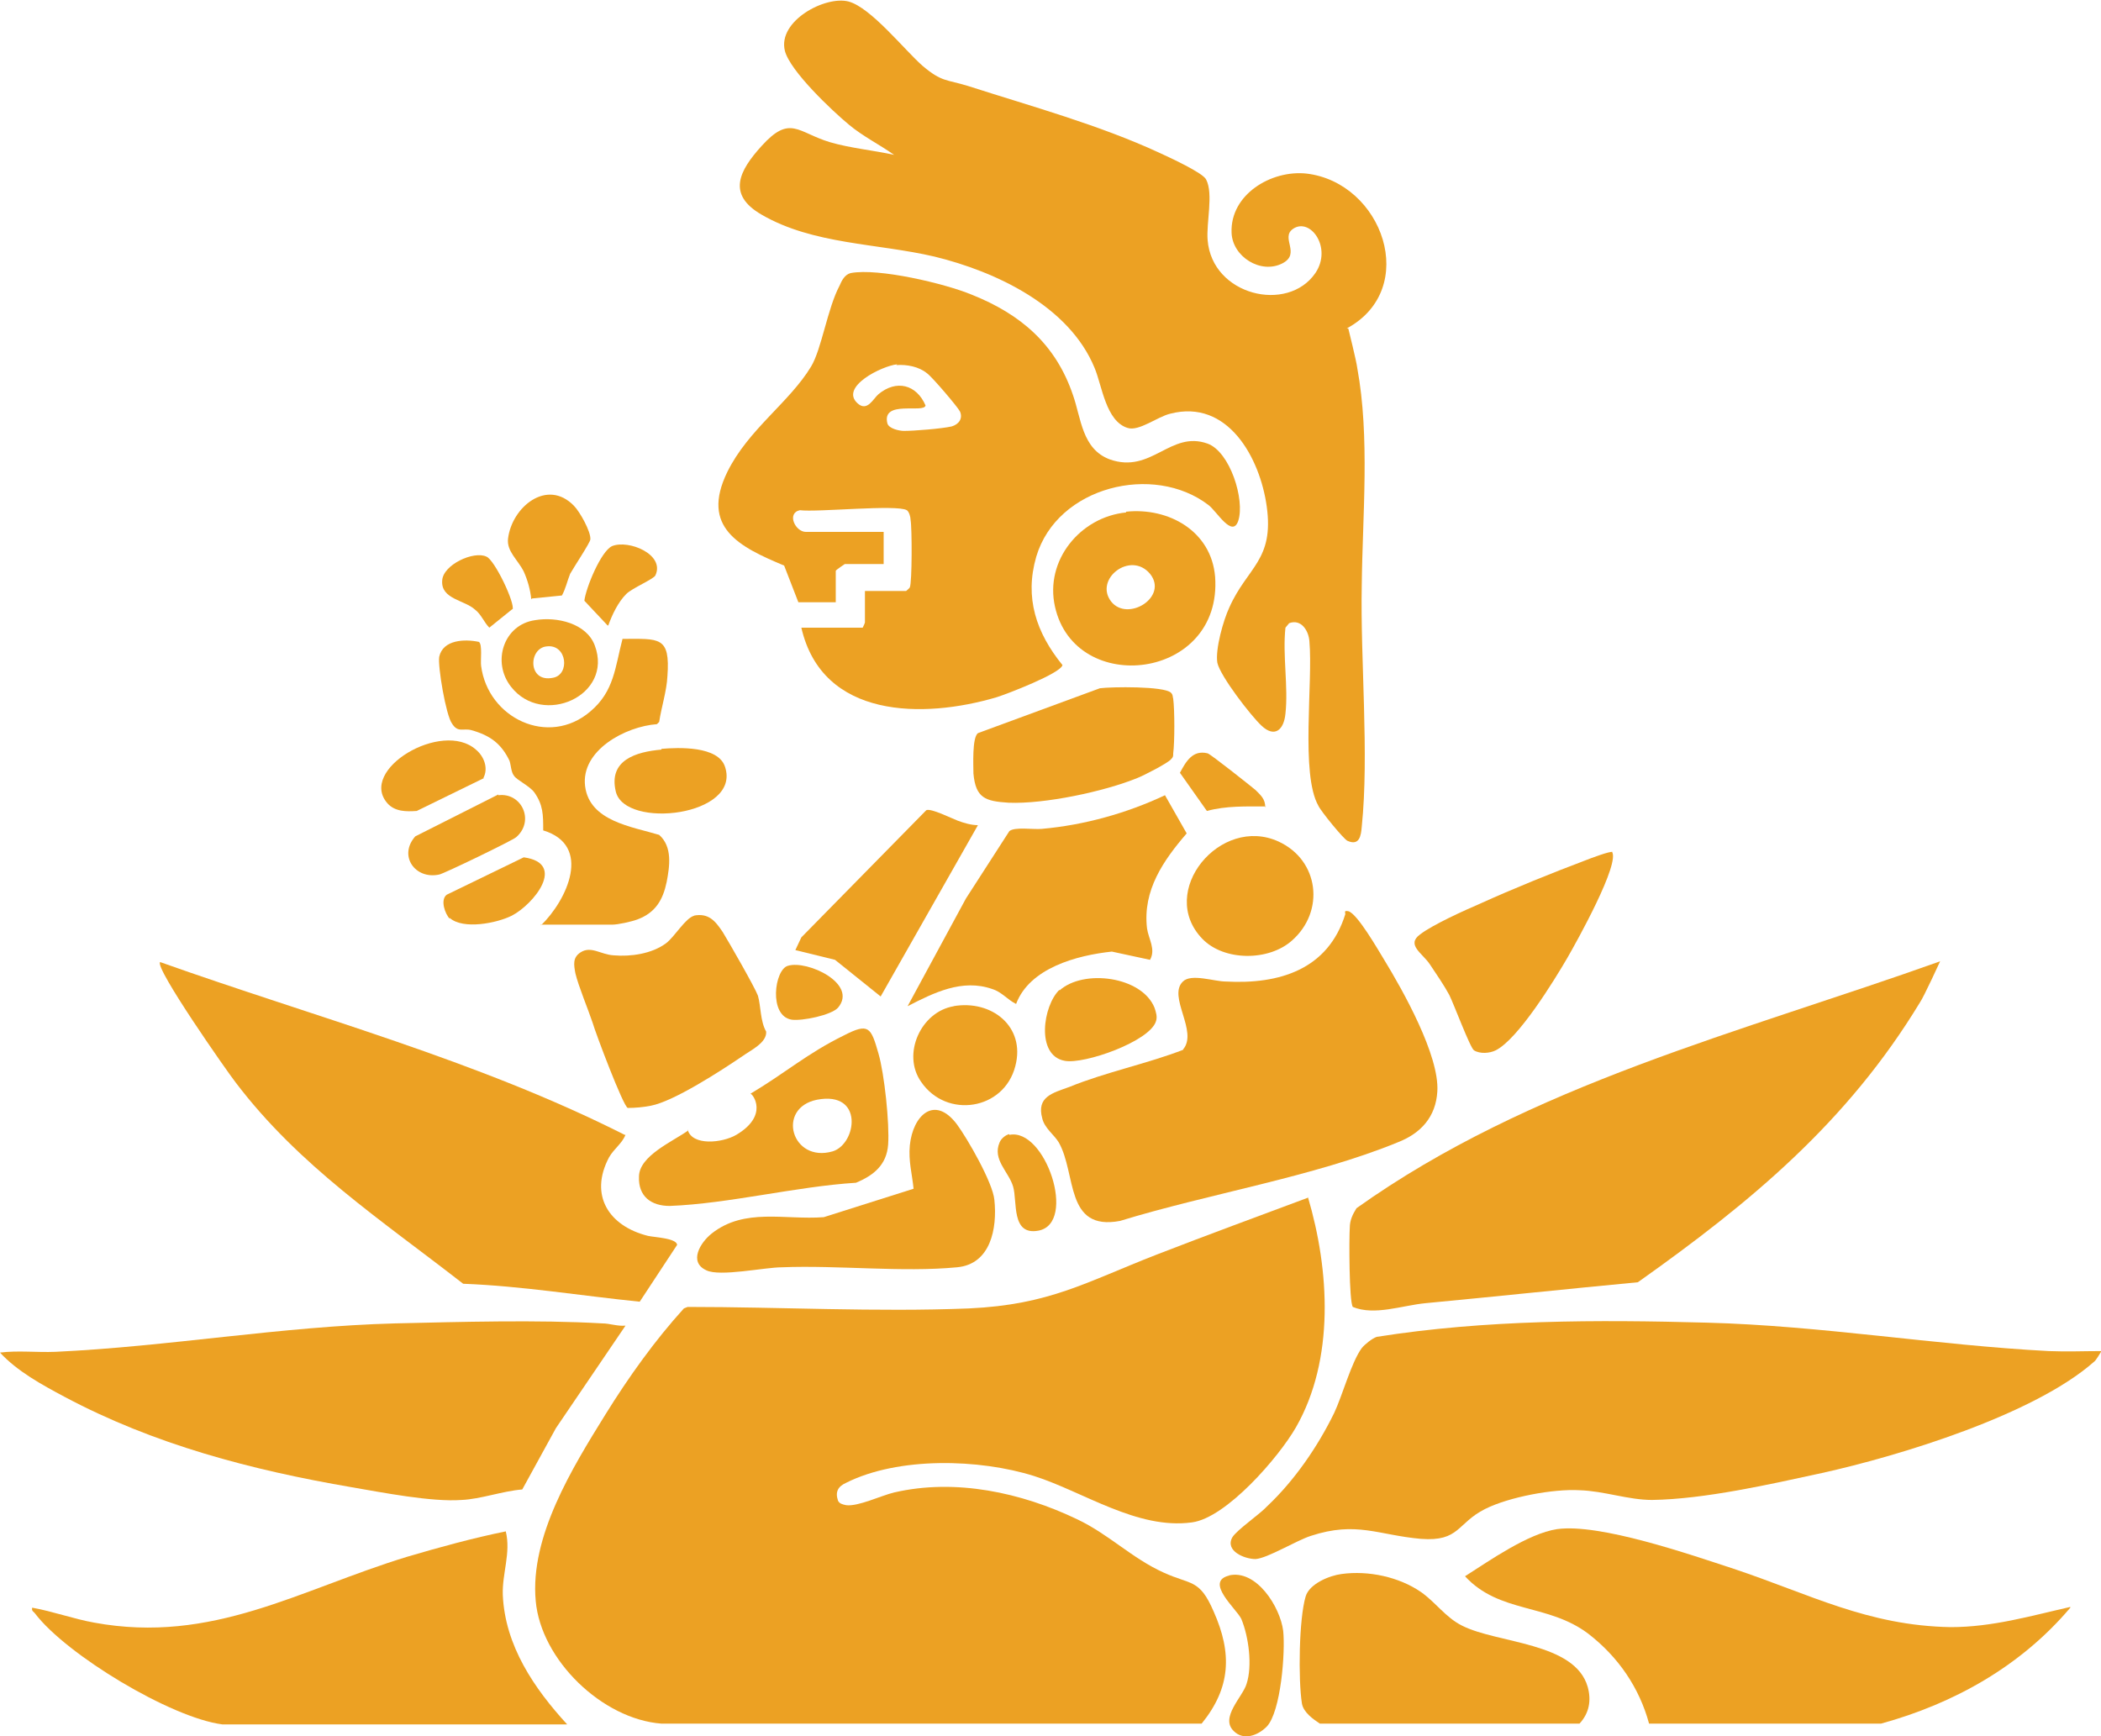 <?xml version="1.0" encoding="UTF-8"?>
<svg id="Capa_2" data-name="Capa 2" xmlns="http://www.w3.org/2000/svg" viewBox="0 0 28.08 23.21">
  <defs>
    <style>
      .cls-1 {
        fill: #eca123;
        stroke-width: 0px;
      }
    </style>
  </defs>
  <g id="Capa_2-2" data-name="Capa 2">
    <g>
      <path class="cls-1" d="M17.48,16c.29.98.36,2.17-.16,3.08-.23.4-.93,1.21-1.39,1.27-.73.1-1.45-.41-2.11-.62-.73-.23-1.81-.26-2.51.09-.11.05-.15.12-.11.24.02.04.06.05.11.06.16.02.47-.13.64-.17.82-.19,1.7,0,2.45.36.42.2.73.52,1.15.71.37.17.48.08.67.52.25.56.23,1.02-.16,1.5h-7.22c-.79-.06-1.61-.85-1.68-1.64-.08-.86.49-1.78.93-2.49.31-.5.66-.99,1.05-1.42l.05-.02c1.24,0,2.52.07,3.76.02,1.08-.05,1.56-.35,2.51-.72.67-.26,1.35-.51,2.02-.76"/>
      <path class="cls-1" d="M18.02,4.39s.11.44.12.53c.17.92.07,1.97.06,2.9-.02,1.01.1,2.26,0,3.23-.01.12-.03.26-.19.19-.05-.02-.36-.4-.39-.47-.24-.42-.07-1.65-.12-2.2-.01-.14-.11-.3-.27-.24l-.05.06c-.04.37.04.79,0,1.15-.02.21-.14.33-.32.16-.14-.13-.55-.66-.59-.84-.03-.18.08-.57.16-.74.24-.54.6-.63.5-1.35-.09-.65-.52-1.44-1.29-1.24-.17.04-.42.24-.57.19-.29-.09-.34-.56-.44-.8-.34-.83-1.32-1.29-2.14-1.49-.77-.18-1.62-.16-2.31-.56-.47-.27-.3-.59,0-.92.38-.42.48-.18.91-.05.27.08.59.11.86.17-.2-.14-.42-.25-.6-.4-.23-.19-.79-.72-.86-.99-.1-.4.54-.74.85-.66.3.08.75.65.99.86.26.22.32.18.61.27.84.27,1.75.52,2.55.89.13.06.59.27.63.36.1.19,0,.58.02.81.06.74,1.07.98,1.44.44.23-.34-.07-.75-.3-.59-.17.12.11.33-.14.46-.29.15-.67-.09-.68-.41-.02-.51.53-.84,1-.79,1.02.12,1.52,1.54.54,2.07"/>
      <path class="cls-1" d="M28.08,18.07s-.07.12-.09.13c-.8.71-2.6,1.26-3.64,1.49-.69.15-1.57.35-2.27.36-.32,0-.64-.12-.97-.13-.35-.02-.94.09-1.26.25-.38.19-.34.44-.86.4-.57-.05-.86-.24-1.47-.04-.19.06-.58.3-.74.31-.15,0-.41-.11-.31-.29.06-.1.37-.31.47-.42.36-.34.67-.79.89-1.24.11-.23.23-.68.37-.87.04-.05.14-.13.2-.15,1.45-.23,2.94-.23,4.41-.19,1.53.04,3.05.3,4.57.38.24.01.48,0,.71,0"/>
      <path class="cls-1" d="M10.7,8.39h.83s.03-.06.03-.07v-.42h.55s.05-.04.05-.05c.03-.06.03-.79.01-.9,0-.04-.02-.11-.05-.13-.13-.08-1.2.03-1.43,0-.18.04-.06.29.08.29h1.04v.43h-.52s-.12.08-.12.09v.42h-.5l-.19-.49c-.6-.25-1.12-.51-.76-1.25.28-.57.83-.93,1.12-1.41.14-.23.22-.78.38-1.08.03-.07.07-.15.15-.17.37-.07,1.26.14,1.62.29.65.26,1.12.66,1.35,1.34.11.31.12.72.49.86.56.2.81-.39,1.31-.21.3.11.5.75.41,1.03-.08.24-.29-.13-.4-.21-.73-.56-2.02-.25-2.3.69-.16.55,0,1.02.35,1.45-.02.11-.75.39-.88.43-.98.29-2.33.29-2.61-.93M11.99,4.87c-.2.02-.77.3-.53.52.13.12.21-.06.28-.12.24-.2.51-.13.63.15-.02.11-.59-.08-.51.24.02.07.16.1.22.1.14,0,.51-.03.64-.06.1-.03.15-.11.11-.2-.03-.06-.37-.46-.44-.51-.11-.09-.27-.12-.41-.11"/>
      <path class="cls-1" d="M25.93,12.85s-.22.48-.27.55c-.97,1.6-2.26,2.67-3.77,3.74-.95.09-1.89.19-2.84.28-.31.03-.68.17-.97.05-.05-.08-.05-.92-.04-1.06,0-.1.04-.18.09-.26,2.33-1.66,5.14-2.35,7.8-3.3"/>
      <path class="cls-1" d="M8.36,15.17c-.05.12-.15.18-.22.3-.27.51,0,.92.52,1.05.09.02.38.03.39.12l-.5.76c-.79-.08-1.57-.21-2.36-.24-1.09-.85-2.19-1.57-3.04-2.69-.11-.14-1.09-1.54-1.01-1.61,2.08.74,4.23,1.31,6.21,2.31"/>
      <path class="cls-1" d="M8.36,17.72l-.93,1.37-.45.82c-.26.02-.56.13-.81.14-.4.03-1.06-.1-1.47-.17-1.34-.23-2.64-.57-3.84-1.21-.3-.16-.63-.34-.86-.59.24-.03.49,0,.74-.01,1.51-.07,3.02-.34,4.54-.38.87-.02,1.91-.05,2.77,0,.1,0,.2.04.31.03"/>
      <path class="cls-1" d="M15.81,14.03c.21-.24-.21-.71,0-.91.11-.11.42,0,.57,0,.72.04,1.37-.16,1.6-.9,0-.03-.02-.05.04-.04.12.03.4.52.48.65.25.41.74,1.28.71,1.76-.02.34-.22.56-.53.68-1.12.46-2.54.69-3.71,1.05-.74.14-.58-.63-.82-1.05-.06-.1-.19-.19-.22-.32-.08-.29.14-.34.36-.42.49-.2,1.04-.31,1.53-.5"/>
      <path class="cls-1" d="M27.67,21.49c-.66.78-1.55,1.28-2.53,1.55h-3.1c-.13-.48-.41-.89-.81-1.2-.54-.41-1.19-.27-1.65-.77.33-.21.84-.57,1.23-.63.57-.08,1.78.34,2.36.53,1.02.34,1.79.76,2.9.78.56,0,1.07-.15,1.6-.27"/>
      <path class="cls-1" d="M2.97,23.05c-.69-.09-2.08-.93-2.5-1.48-.02-.03-.05-.03-.04-.08.28.05.55.15.83.2,1.58.29,2.74-.44,4.18-.88.44-.13.88-.25,1.32-.34.07.29-.05.56-.04.85.03.68.42,1.25.86,1.73H2.97Z"/>
      <path class="cls-1" d="M17.93,21.04c.36-.05.77.04,1.06.24.2.14.33.34.55.45.47.24,1.51.22,1.68.82.05.18.02.35-.11.49h-3.47c-.09-.06-.22-.15-.24-.27-.05-.32-.04-1.13.05-1.43.05-.17.32-.28.48-.3"/>
      <path class="cls-1" d="M13.58,13.42c-.12-.06-.19-.16-.32-.2-.4-.14-.78.05-1.13.23l.78-1.44.58-.9c.07-.06.32-.02.43-.03.57-.05,1.14-.21,1.65-.45l.29.51c-.31.36-.59.76-.53,1.27.02.14.12.28.04.42l-.51-.11c-.47.05-1.1.22-1.28.7"/>
      <path class="cls-1" d="M7.23,12.37c.35-.34.69-1.07.03-1.27,0-.21,0-.34-.12-.51-.07-.09-.23-.16-.27-.22-.04-.05-.04-.14-.06-.2-.11-.23-.26-.34-.51-.41-.11-.03-.18.04-.26-.09-.08-.11-.19-.76-.17-.89.05-.23.34-.24.53-.2.05.03.02.25.03.32.09.7.9,1.09,1.46.61.32-.27.33-.59.43-.97.49,0,.64-.04.6.5-.01.2-.08.41-.11.61l-.03.03c-.42.03-1.02.35-.96.83.06.47.63.54.99.65.18.16.14.42.1.63-.05.24-.15.41-.39.5-.08.03-.26.07-.34.07h-.95Z"/>
      <path class="cls-1" d="M9.19,15.1c.06.22.46.18.65.07.44-.26.22-.55.19-.55.47-.28.76-.54,1.25-.78.33-.17.36-.11.46.24.08.27.15.94.13,1.22-.02.27-.19.41-.43.51-.8.05-1.7.28-2.49.31-.25,0-.42-.13-.41-.39,0-.28.45-.47.66-.62M10.92,14.7c-.55.11-.34.85.21.69.32-.1.42-.81-.21-.69"/>
      <path class="cls-1" d="M9.27,12.24c.2-.04.29.07.39.22.08.13.43.74.47.85.04.14.03.34.11.48.01.15-.21.25-.32.33-.28.19-.91.6-1.22.66-.1.02-.21.03-.31.03-.06-.02-.43-1-.47-1.14-.06-.18-.19-.49-.23-.66-.02-.11-.04-.21.07-.28.14-.09.27.03.44.04.23.02.51-.02.7-.16.12-.09.26-.34.38-.37"/>
      <path class="cls-1" d="M12.21,15.89c-.02-.2-.07-.37-.05-.58.04-.4.33-.68.63-.28.14.19.48.78.5,1.01.04.38-.05.86-.5.9-.73.07-1.59-.03-2.34,0-.23,0-.83.13-1.01.04-.24-.11-.08-.37.07-.49.44-.35.98-.18,1.5-.22l1.2-.38Z"/>
      <path class="cls-1" d="M21.54,11.38c.13.14-.48,1.23-.59,1.42-.18.31-.66,1.09-.96,1.24-.08.04-.21.05-.29,0-.05-.03-.27-.62-.33-.74-.07-.13-.18-.29-.26-.41-.1-.15-.32-.26-.13-.4.17-.13.59-.32.8-.41.44-.2.96-.41,1.41-.58.05-.02.34-.13.36-.11"/>
      <path class="cls-1" d="M15.05,6.84c.57-.06,1.14.26,1.19.87.1,1.38-1.87,1.61-2.14.4-.14-.62.34-1.2.95-1.26M15.37,7.67c-.26-.31-.75.07-.52.37.22.28.77-.06.52-.37"/>
      <path class="cls-1" d="M14.7,9.2c.15-.02.86-.03.95.06.03.03.02.05.03.08.02.15.02.58,0,.73,0,.04,0,.05-.03.08-.04.05-.37.22-.45.25-.44.18-1.24.35-1.72.33-.31-.02-.44-.06-.47-.39,0-.1-.02-.48.06-.54l1.63-.6Z"/>
      <path class="cls-1" d="M13.07,11.03l-1.3,2.29-.61-.49-.53-.13.08-.17,1.67-1.7c.06-.03.34.11.42.14.08.03.18.06.27.06"/>
      <path class="cls-1" d="M16.07,12.55c-.61-.63.24-1.66,1.02-1.3.54.25.62.93.18,1.32-.31.28-.91.28-1.2-.02"/>
      <path class="cls-1" d="M12.74,13.45c.51-.09.97.27.83.8-.15.59-.92.71-1.26.21-.26-.37,0-.94.44-1.01"/>
      <path class="cls-1" d="M14.16,13.24c.32-.29,1.1-.19,1.27.23.02.06.04.12.02.18-.08.27-.96.58-1.22.53-.39-.07-.29-.74-.07-.95"/>
      <path class="cls-1" d="M16.42,21.06c.37-.09.69.42.73.74.03.28-.03,1.08-.22,1.28-.12.12-.31.19-.44.06-.19-.18.12-.46.17-.63.08-.24.03-.63-.07-.87-.06-.13-.5-.5-.16-.58"/>
      <path class="cls-1" d="M8.84,10.01c.23-.02.76-.04.85.24.22.66-1.34.84-1.46.33-.1-.42.27-.53.61-.56"/>
      <path class="cls-1" d="M7.1,8.01c-.01-.12-.05-.26-.1-.37-.08-.16-.23-.27-.21-.44.05-.42.52-.81.88-.44.08.08.23.35.22.45,0,.04-.22.37-.27.46-.04.1-.06.2-.11.29l-.4.04Z"/>
      <path class="cls-1" d="M7.15,8.29c.29-.05.69.04.8.34.25.67-.7,1.09-1.12.55-.26-.33-.1-.83.32-.89M7.31,8.64c-.25.02-.26.49.08.42.23-.04.19-.45-.08-.42"/>
      <path class="cls-1" d="M6.66,10.63c.31-.04.49.34.24.56-.04.04-.97.49-1.03.5-.32.07-.55-.25-.32-.51l1.11-.56Z"/>
      <path class="cls-1" d="M6.47,10.4l-.9.44c-.14.01-.29.01-.39-.1-.4-.45.73-1.12,1.18-.72.11.09.17.25.1.38"/>
      <path class="cls-1" d="M6.01,12.28c-.06-.06-.13-.25-.04-.32l1.03-.5c.58.08.13.63-.16.78-.2.1-.65.19-.83.03"/>
      <path class="cls-1" d="M13.49,15.17c.48-.1.91,1.18.39,1.28-.37.07-.28-.39-.34-.59-.06-.2-.28-.36-.18-.59.02-.05.08-.1.13-.11"/>
      <path class="cls-1" d="M8.12,8.36l-.31-.33c.02-.17.22-.66.37-.73.22-.09.71.11.58.39-.02.05-.31.17-.39.25-.11.11-.19.28-.24.42"/>
      <path class="cls-1" d="M6.85,8.14l-.31.25c-.07-.07-.11-.18-.19-.24-.14-.13-.46-.14-.44-.39.01-.21.42-.4.59-.32.11.04.39.63.35.71"/>
      <path class="cls-1" d="M16.92,10.78c-.27,0-.53-.01-.79.06l-.36-.51c.08-.15.17-.31.37-.26.04.01.58.44.64.49.07.07.13.12.13.23"/>
      <path class="cls-1" d="M10.53,12.91c.26-.08.94.24.67.56-.09.1-.48.18-.62.16-.31-.05-.23-.67-.05-.72"/>
    </g>
  </g>
</svg>